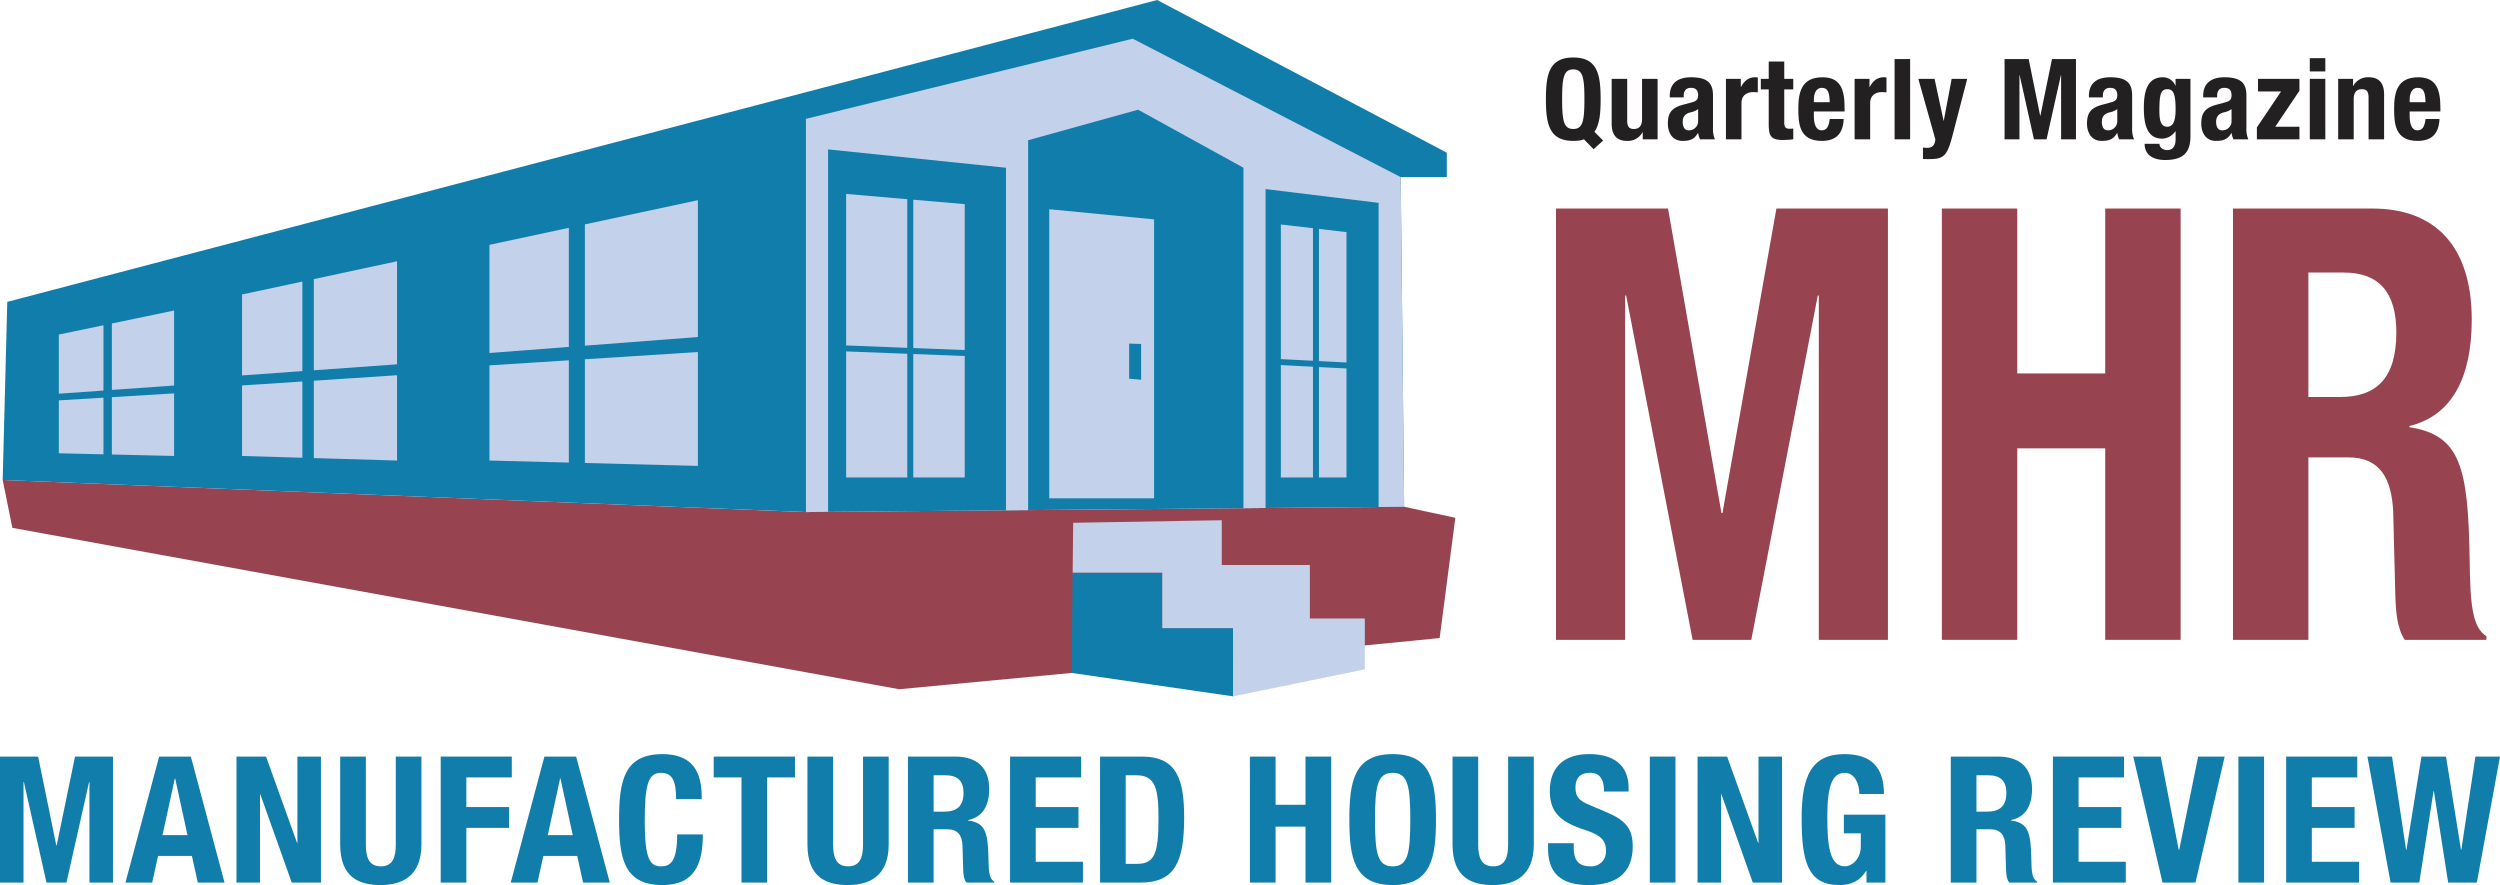 <svg xmlns="http://www.w3.org/2000/svg" id="Layer_1" data-name="Layer 1" viewBox="0 0 959.319 339.619"><defs><style>.cls-1{fill:#974350;}.cls-2{fill:#117dab;}.cls-3{fill:#c3d1eb;}.cls-4{fill:#222021;}</style></defs><title>Manufactured Housing Quarterly Magazine (1)</title><polygon class="cls-1" points="558.448 198.698 552.435 244.841 523.723 247.664 411.218 258.221 345.005 264.475 4.747 202.554 1.029 184.193 309.259 196.495 317.751 196.414 386.018 195.806 394.521 195.737 477.145 195.003 485.636 194.923 529.002 194.544 538.814 194.452 558.448 198.698"></polygon><path class="cls-2" d="M60.042,229.526l-17.133-.402v-20.3l17.133-1.032Zm0-24.477-17.133,1.216v-22.698l17.133-3.569Z" transform="translate(-20.34 -55.19)"></path><polygon class="cls-2" points="555.18 67.97 537.5 67.97 538.81 194.45 309.26 196.49 1.03 184.19 2.79 115.83 444.03 0 555.18 58.59 555.18 67.97"></polygon><polygon class="cls-2" points="473.14 241.031 473.14 267.206 411.219 258.221 411.609 219.744 445.989 219.744 445.989 241.031 473.14 241.031"></polygon><polygon class="cls-3" points="523.724 237.324 523.724 256.855 473.14 267.207 473.14 241.031 445.989 241.031 445.989 219.745 411.609 219.745 411.804 200.604 468.837 199.628 468.837 216.818 502.632 216.818 502.632 237.324 523.724 237.324"></polygon><path class="cls-3" d="M422.963,135.473v110.945h40.233v-107.043Zm35.253,65.433-4.59-.39v-13.484l4.59.161Z" transform="translate(-20.34 -55.19)"></path><polygon class="cls-3" points="370.194 136.616 370.194 183.218 350.445 183.218 350.445 135.847 370.194 136.616"></polygon><polygon class="cls-3" points="370.194 78.332 370.194 134.321 350.445 133.552 350.445 76.634 370.194 78.332"></polygon><polygon class="cls-3" points="348.15 135.755 348.15 183.217 324.683 183.217 324.683 134.849 348.15 135.755"></polygon><polygon class="cls-3" points="348.15 76.439 348.15 133.472 324.683 132.554 324.683 74.419 348.15 76.439"></polygon><polygon class="cls-3" points="516.689 141.39 516.689 183.218 506.12 183.218 506.12 140.851 516.689 141.39"></polygon><polygon class="cls-3" points="516.689 89.073 516.689 139.094 506.12 138.555 506.12 87.845 516.689 89.073"></polygon><polygon class="cls-3" points="503.825 140.724 503.825 183.218 491.5 183.218 491.5 140.081 503.825 140.724"></polygon><polygon class="cls-3" points="503.825 87.57 503.825 138.429 491.5 137.798 491.5 86.136 503.825 87.57"></polygon><polygon class="cls-3" points="267.799 135.09 267.799 178.777 224.433 177.664 224.433 137.856 267.799 135.09"></polygon><polygon class="cls-3" points="267.799 76.818 267.799 129.318 224.433 132.646 224.433 86.102 267.799 76.818"></polygon><polygon class="cls-3" points="218.282 138.257 218.282 177.503 187.815 176.723 187.815 140.196 218.282 138.257"></polygon><polygon class="cls-3" points="218.282 87.421 218.282 133.116 187.815 135.457 187.815 93.95 218.282 87.421"></polygon><polygon class="cls-3" points="152.356 143.983 152.356 176.722 120.42 175.781 120.42 146.094 152.356 143.983"></polygon><polygon class="cls-3" points="152.356 100.251 152.356 139.795 120.42 142.09 120.42 107.102 152.356 100.251"></polygon><polygon class="cls-3" points="116.025 146.382 116.025 175.656 92.879 174.967 92.879 147.908 116.025 146.382"></polygon><polygon class="cls-3" points="116.025 108.042 116.025 142.399 92.879 144.063 92.879 112.999 116.025 108.042"></polygon><polygon class="cls-3" points="66.807 150.949 66.807 174.967 42.927 174.405 42.927 152.406 66.807 150.949"></polygon><polygon class="cls-3" points="66.807 119.151 66.807 147.931 42.927 149.63 42.927 124.131 66.807 119.151"></polygon><polygon class="cls-3" points="39.702 152.601 39.702 174.335 22.569 173.934 22.569 153.634 39.702 152.601"></polygon><polygon class="cls-3" points="39.702 124.808 39.702 149.859 22.569 151.075 22.569 128.377 39.702 124.808"></polygon><polygon class="cls-3" points="529.003 194.544 529.003 77.839 485.637 72.56 485.637 194.923 477.146 195.003 477.146 64.367 436.706 42.093 394.522 53.809 394.522 195.737 386.019 195.806 386.019 64.367 317.752 57.332 317.752 196.414 309.26 196.495 309.26 45.604 434.652 14.85 537.495 67.97 538.814 194.452 529.003 194.544"></polygon><polygon class="cls-1" points="597.073 80.021 640.068 80.021 660.561 196.848 660.962 196.848 681.656 80.021 724.45 80.021 724.45 245.526 697.93 245.526 697.93 113.4 697.529 113.4 672.013 245.526 649.51 245.526 623.995 113.4 623.593 113.4 623.593 245.526 597.073 245.526 597.073 80.021"></polygon><polygon class="cls-1" points="745.147 80.021 774.079 80.021 774.079 143.302 807.832 143.302 807.832 80.021 836.762 80.021 836.762 245.526 807.832 245.526 807.832 172.046 774.079 172.046 774.079 245.526 745.147 245.526 745.147 80.021"></polygon><path class="cls-1" d="M877.197,135.211h53.443c23.908,0,38.172,14.14,38.172,42.652,0,22.252-7.633,36.856-23.907,40.796v.464c19.688,3.013,22.501,15.531,23.104,50.532.201,17.617,1.005,26.193,6.429,29.67v1.391h-31.342c-3.014-4.636-3.415-10.895-3.617-17.385l-.803-31.757c-.603-12.98-5.223-20.862-17.078-20.862h-15.469v70.004h-28.932Zm28.932,72.322h12.054c13.863,0,21.699-6.954,21.699-24.803,0-15.298-6.63-22.948-20.091-22.948h-13.662Z" transform="translate(-20.34 -55.19)"></path><polygon class="cls-2" points="0 290.325 14.632 290.325 21.607 324.451 21.744 324.451 28.787 290.325 43.351 290.325 43.351 338.671 34.325 338.671 34.325 300.076 34.188 300.076 25.504 338.671 17.846 338.671 9.162 300.076 9.026 300.076 9.026 338.671 0 338.671 0 290.325"></polygon><path class="cls-2" d="M81.404,345.515h12.17l12.924,48.346h-10.256l-2.257-10.225h-12.992l-2.256,10.225H68.48Zm1.299,30.132h9.573l-4.718-21.736h-.137Z" transform="translate(-20.34 -55.19)"></path><polygon class="cls-2" points="102.093 290.325 113.99 323.436 114.127 323.436 114.127 290.325 123.153 290.325 123.153 338.671 111.939 338.671 99.905 304.815 99.768 304.815 99.768 338.671 90.743 338.671 90.743 290.325 102.093 290.325"></polygon><path class="cls-2" d="M160.727,345.515v33.72c0,4.808,1.094,8.396,5.743,8.396,4.65,0,5.744-3.588,5.744-8.396v-33.72h9.847v33.72c0,12.256-7.59,15.574-15.591,15.574-7.999,0-15.59-2.641-15.59-15.574v-33.72Z" transform="translate(-20.34 -55.19)"></path><polygon class="cls-2" points="169.107 290.325 196.389 290.325 196.389 298.315 178.953 298.315 178.953 309.69 195.364 309.69 195.364 317.68 178.953 317.68 178.953 338.671 169.107 338.671 169.107 290.325"></polygon><path class="cls-2" d="M229.246,345.515h12.171l12.923,48.346h-10.256l-2.256-10.225h-12.992l-2.256,10.225h-10.257Zm1.299,30.132h9.573l-4.718-21.736h-.137Z" transform="translate(-20.34 -55.19)"></path><path class="cls-2" d="M279.779,361.833c0-7.041-1.436-10.088-5.881-10.088-4.923,0-6.153,4.875-6.153,18.621,0,14.625,2.051,17.265,6.29,17.265,3.488,0,6.154-1.76,6.154-12.255h9.847c0,10.495-2.598,19.433-15.522,19.433-14.769,0-16.616-10.427-16.616-25.121,0-14.693,1.847-25.121,16.616-25.121,14.086,0,15.112,10.225,15.112,17.266Z" transform="translate(-20.34 -55.19)"></path><polygon class="cls-2" points="305.049 290.325 305.049 298.315 294.382 298.315 294.382 338.671 284.536 338.671 284.536 298.315 273.869 298.315 273.869 290.325 305.049 290.325"></polygon><path class="cls-2" d="M340.024,345.515v33.72c0,4.808,1.094,8.396,5.743,8.396,4.65,0,5.744-3.588,5.744-8.396v-33.72h9.847v33.72c0,12.256-7.59,15.574-15.591,15.574-7.999,0-15.59-2.641-15.59-15.574v-33.72Z" transform="translate(-20.34 -55.19)"></path><path class="cls-2" d="M368.745,345.515h18.188c8.137,0,12.992,4.13,12.992,12.458,0,6.501-2.598,10.766-8.137,11.918v.134c6.701.881,7.658,4.538,7.863,14.762.069,5.147.342,7.651,2.188,8.667v.407h-10.666c-1.026-1.354-1.163-3.183-1.232-5.079l-.273-9.276c-.205-3.792-1.778-6.094-5.812-6.094h-5.265v20.449h-9.846Zm9.846,21.125h4.103c4.718,0,7.384-2.031,7.384-7.245,0-4.469-2.256-6.704-6.837-6.704h-4.65Z" transform="translate(-20.34 -55.19)"></path><polygon class="cls-2" points="414.869 290.325 414.869 298.315 397.433 298.315 397.433 309.69 413.844 309.69 413.844 317.68 397.433 317.68 397.433 330.681 415.553 330.681 415.553 338.671 387.587 338.671 387.587 290.325 414.869 290.325"></polygon><path class="cls-2" d="M442.459,345.515h16.137c13.607,0,16.137,9.208,16.137,23.495,0,17.063-3.692,24.851-16.752,24.851h-15.522Zm9.846,41.168h4.376c6.838,0,8.206-4.265,8.206-17.401,0-10.969-.958-16.59-8.411-16.59h-4.171Z" transform="translate(-20.34 -55.19)"></path><polygon class="cls-2" points="479.627 290.325 489.473 290.325 489.473 308.81 500.961 308.81 500.961 290.325 510.807 290.325 510.807 338.671 500.961 338.671 500.961 317.206 489.473 317.206 489.473 338.671 479.627 338.671 479.627 290.325"></polygon><path class="cls-2" d="M554.74,344.567c14.77,0,16.616,10.427,16.616,25.12,0,14.694-1.846,25.122-16.616,25.122-14.769,0-16.615-10.428-16.615-25.122,0-14.693,1.846-25.12,16.615-25.12m0,43.064c5.813,0,6.77-4.943,6.77-17.944,0-12.932-.957-17.942-6.77-17.942-5.812,0-6.769,5.01-6.769,17.942,0,13.001.957,17.944,6.769,17.944" transform="translate(-20.34 -55.19)"></path><path class="cls-2" d="M587.564,345.515v33.72c0,4.808,1.094,8.396,5.743,8.396,4.65,0,5.745-3.588,5.745-8.396v-33.72h9.846v33.72c0,12.256-7.59,15.574-15.591,15.574-8,0-15.589-2.641-15.589-15.574v-33.72Z" transform="translate(-20.34 -55.19)"></path><path class="cls-2" d="M624.217,378.761v1.422c0,4.536,1.299,7.448,6.495,7.448a5.598,5.598,0,0,0,5.88-5.959c0-4.333-2.187-6.094-8.752-8.26-8.752-2.912-12.785-6.636-12.785-14.627,0-9.479,5.743-14.218,15.11-14.218,8.753,0,15.111,3.724,15.111,13v1.354H635.84c0-4.604-1.504-7.177-5.333-7.177-4.444,0-5.606,2.708-5.606,5.62,0,2.979.888,4.875,5.059,6.569l7.59,3.249c7.384,3.25,9.3,6.839,9.3,12.798,0,10.224-6.292,14.829-16.958,14.829-11.146,0-15.522-5.146-15.522-14.085v-1.963Z" transform="translate(-20.34 -55.19)"></path><rect class="cls-2" x="633.077" y="290.325" width="9.846" height="48.346"></rect><polygon class="cls-2" points="662.752 290.325 674.65 323.436 674.787 323.436 674.787 290.325 683.812 290.325 683.812 338.671 672.599 338.671 660.564 304.815 660.428 304.815 660.428 338.671 651.402 338.671 651.402 290.325 662.752 290.325"></polygon><path class="cls-2" d="M733.831,359.869c0-3.521-1.573-8.125-5.608-8.125-4.718,0-6.7,4.808-6.7,16.928,0,11.647,1.094,18.959,6.769,18.959,2.393,0,6.086-2.505,6.086-7.719v-4.943h-6.496v-7.177h15.932v26.068h-7.249v-4.469h-.136c-2.393,3.793-5.607,5.418-10.256,5.418-12.103,0-14.496-8.939-14.496-25.663,0-16.251,3.829-24.579,16.41-24.579,10.735,0,15.18,5.484,15.18,15.302Z" transform="translate(-20.34 -55.19)"></path><path class="cls-2" d="M768.912,345.515h18.188c8.137,0,12.992,4.13,12.992,12.458,0,6.501-2.599,10.766-8.137,11.918v.134c6.701.881,7.658,4.538,7.863,14.762.069,5.147.342,7.651,2.188,8.667v.407h-10.667c-1.025-1.354-1.162-3.183-1.23-5.079l-.273-9.276c-.206-3.792-1.779-6.094-5.813-6.094h-5.265v20.449h-9.846Zm9.846,21.125h4.103c4.718,0,7.385-2.031,7.385-7.245,0-4.469-2.257-6.704-6.838-6.704h-4.65Z" transform="translate(-20.34 -55.19)"></path><polygon class="cls-2" points="815.037 290.325 815.037 298.315 797.601 298.315 797.601 309.69 814.012 309.69 814.012 317.68 797.601 317.68 797.601 330.681 815.721 330.681 815.721 338.671 787.755 338.671 787.755 290.325 815.037 290.325"></polygon><polygon class="cls-2" points="829.124 290.325 836.031 326.077 836.236 326.077 843.484 290.325 853.672 290.325 842.458 338.671 829.809 338.671 818.593 290.325 829.124 290.325"></polygon><rect class="cls-2" x="858.94" y="290.325" width="9.846" height="48.346"></rect><polygon class="cls-2" points="904.547 290.325 904.547 298.315 887.111 298.315 887.111 309.69 903.522 309.69 903.522 317.68 887.111 317.68 887.111 330.681 905.231 330.681 905.231 338.671 877.265 338.671 877.265 290.325 904.547 290.325"></polygon><polygon class="cls-2" points="908.446 290.325 917.882 290.325 923.284 326.077 923.421 326.077 929.165 290.325 938.6 290.325 944.344 326.077 944.48 326.077 949.883 290.325 959.319 290.325 950.43 338.671 939.421 338.671 933.951 303.596 933.814 303.596 928.344 338.671 917.335 338.671 908.446 290.325"></polygon><path class="cls-4" d="M631.823,112.445l-3.671-3.795a9.461,9.461,0,0,1-1.901.474,16.697,16.697,0,0,1-2.203.13c-9.331,0-10.497-6.642-10.497-16.001,0-9.358,1.166-16,10.497-16s10.497,6.642,10.497,16c0,5.218-.345,9.574-2.376,12.507l3.326,3.364Zm-7.775-7.763c3.672,0,4.276-3.148,4.276-11.429,0-8.237-.604-11.429-4.276-11.429-3.671,0-4.276,3.192-4.276,11.429,0,8.281.605,11.429,4.276,11.429" transform="translate(-20.34 -55.19)"></path><path class="cls-4" d="M650.704,105.933h-.086a6.335,6.335,0,0,1-5.918,3.321c-3.758,0-5.919-1.984-5.919-6.599v-17.207h5.962v16c0,2.371.777,3.234,2.549,3.234,2.117,0,3.153-1.293,3.153-3.838v-15.396h5.961V108.65h-5.702Z" transform="translate(-20.34 -55.19)"></path><path class="cls-4" d="M661.074,92.563v-.561c0-5.347,3.671-7.159,8.164-7.159,7.085,0,8.424,2.933,8.424,7.116v12.205a10.034,10.034,0,0,0,.734,4.486h-5.702a9.246,9.246,0,0,1-.735-2.415h-.086c-1.382,2.415-3.024,3.019-5.918,3.019-4.147,0-5.616-3.537-5.616-6.643,0-4.398,1.772-6.123,5.876-7.245l3.368-.906c1.772-.474,2.376-1.164,2.376-2.717,0-1.767-.734-2.846-2.765-2.846-1.857,0-2.764,1.164-2.764,3.019v.647Zm10.885,4.485a6.658,6.658,0,0,1-2.548,1.165c-2.419.517-3.369,1.681-3.369,3.752,0,1.768.648,3.235,2.246,3.235a3.491,3.491,0,0,0,3.671-3.58Z" transform="translate(-20.34 -55.19)"></path><path class="cls-4" d="M682.631,85.447h5.702v3.105h.086c1.21-2.243,2.895-3.709,5.357-3.709a9.113,9.113,0,0,1,1.08.086v5.693c-.648-.043-1.209-.086-1.858-.086-2.073,0-4.405,1.078-4.405,4.183v13.93h-5.962Z" transform="translate(-20.34 -55.19)"></path><path class="cls-4" d="M699.047,78.806h5.961V85.447h3.456v4.054h-3.456v12.551c0,1.854.389,2.544,2.117,2.544a12.384,12.384,0,0,0,1.339-.086v4.14a38.5,38.5,0,0,1-3.888.259c-4.666,0-5.529-1.467-5.529-6.125v-13.283h-3.025V85.447h3.025Z" transform="translate(-20.34 -55.19)"></path><path class="cls-4" d="M716.37,97.955v1.854c0,2.76.734,5.391,2.937,5.391,2.031,0,2.808-1.423,3.154-4.356h5.357c-.217,5.391-2.722,8.41-8.424,8.41-8.639,0-8.986-6.642-8.986-12.42,0-6.211,1.211-11.99,9.245-11.99,6.954,0,8.51,4.658,8.51,11.774v1.337Zm6.091-3.537c-.13-3.536-.561-5.52-3.023-5.52-2.377,0-3.068,2.415-3.068,4.615v.905Z" transform="translate(-20.34 -55.19)"></path><path class="cls-4" d="M732.01,85.447h5.702v3.105h.086c1.21-2.243,2.895-3.709,5.357-3.709a9.113,9.113,0,0,1,1.08.086v5.693c-.648-.043-1.209-.086-1.858-.086-2.073,0-4.405,1.078-4.405,4.183v13.93h-5.962Z" transform="translate(-20.34 -55.19)"></path><rect class="cls-4" x="727.007" y="22.667" width="5.961" height="30.793"></rect><path class="cls-4" d="M758.233,111.798a9.487,9.487,0,0,0,1.555.129c2.204,0,3.024-1.207,3.197-3.277l-6.523-23.203h6.22l3.456,16.043h.086l3.025-16.043h5.961l-5.616,21.65c-2.073,8.021-3.412,9.143-8.942,9.143H758.233Z" transform="translate(-20.34 -55.19)"></path><polygon class="cls-4" points="769.214 22.667 778.458 22.667 782.865 44.404 782.951 44.404 787.4 22.667 796.602 22.667 796.602 53.46 790.9 53.46 790.9 28.878 790.812 28.878 785.327 53.46 780.489 53.46 775.002 28.878 774.916 28.878 774.916 53.46 769.214 53.46 769.214 22.667"></polygon><path class="cls-4" d="M821.911,92.563v-.561c0-5.347,3.671-7.159,8.164-7.159,7.085,0,8.424,2.933,8.424,7.116v12.205a10.034,10.034,0,0,0,.734,4.486h-5.702a9.246,9.246,0,0,1-.735-2.415h-.086c-1.382,2.415-3.024,3.019-5.918,3.019-4.147,0-5.616-3.537-5.616-6.643,0-4.398,1.772-6.123,5.876-7.245l3.368-.906c1.772-.474,2.376-1.164,2.376-2.717,0-1.767-.734-2.846-2.765-2.846-1.857,0-2.764,1.164-2.764,3.019v.647Zm10.885,4.485a6.658,6.658,0,0,1-2.548,1.165c-2.419.517-3.369,1.681-3.369,3.752,0,1.768.648,3.235,2.246,3.235a3.491,3.491,0,0,0,3.671-3.58Z" transform="translate(-20.34 -55.19)"></path><path class="cls-4" d="M860.878,85.447v22.038c0,6.167-2.722,9.1-9.677,9.1-5.054,0-7.905-2.243-7.905-6.21h5.702a2.072,2.072,0,0,0,.908,1.768,3.518,3.518,0,0,0,1.986.647c2.419,0,3.283-1.769,3.283-4.184v-3.062h-.086a6.277,6.277,0,0,1-4.968,2.847c-4.708,0-7.128-3.278-7.128-11.731,0-5.434.864-11.817,7.301-11.817a5.188,5.188,0,0,1,4.795,3.192h.086v-2.588Zm-8.943,18.372c2.549,0,3.24-2.717,3.24-6.641,0-5.65-.734-7.763-3.11-7.763-2.635,0-3.11,2.113-3.11,8.367,0,3.191.432,6.037,2.98,6.037" transform="translate(-20.34 -55.19)"></path><path class="cls-4" d="M865.761,92.563v-.561c0-5.347,3.671-7.159,8.164-7.159,7.085,0,8.424,2.933,8.424,7.116v12.205a10.034,10.034,0,0,0,.734,4.486h-5.702a9.246,9.246,0,0,1-.735-2.415h-.086c-1.382,2.415-3.024,3.019-5.918,3.019-4.147,0-5.616-3.537-5.616-6.643,0-4.398,1.772-6.123,5.876-7.245l3.368-.906c1.772-.474,2.376-1.164,2.376-2.717,0-1.767-.734-2.846-2.765-2.846-1.857,0-2.764,1.164-2.764,3.019v.647Zm10.885,4.485a6.658,6.658,0,0,1-2.548,1.165c-2.419.517-3.37,1.681-3.37,3.752,0,1.768.649,3.235,2.247,3.235a3.491,3.491,0,0,0,3.671-3.58Z" transform="translate(-20.34 -55.19)"></path><polygon class="cls-4" points="866.028 48.888 875.315 35.087 866.461 35.087 866.461 30.257 882.356 30.257 882.356 34.828 873.068 48.629 882.356 48.629 882.356 53.46 866.028 53.46 866.028 48.888"></polygon><path class="cls-4" d="M906.673,77.512h5.961v5.089h-5.961Zm0,7.935h5.961v23.202h-5.961Z" transform="translate(-20.34 -55.19)"></path><path class="cls-4" d="M917.56,85.447h5.702v2.717h.086a6.335,6.335,0,0,1,5.918-3.321c3.759,0,5.918,1.984,5.918,6.598v17.208h-5.96v-16c0-2.372-.778-3.234-2.549-3.234-2.117,0-3.153,1.293-3.153,3.838v15.396H917.56Z" transform="translate(-20.34 -55.19)"></path><path class="cls-4" d="M944.993,97.955v1.854c0,2.76.734,5.391,2.937,5.391,2.031,0,2.808-1.423,3.154-4.356h5.357c-.217,5.391-2.722,8.41-8.424,8.41-8.639,0-8.986-6.642-8.986-12.42,0-6.211,1.211-11.99,9.245-11.99,6.954,0,8.51,4.658,8.51,11.774v1.337Zm6.091-3.537c-.13-3.536-.561-5.52-3.023-5.52-2.377,0-3.068,2.415-3.068,4.615v.905Z" transform="translate(-20.34 -55.19)"></path></svg>